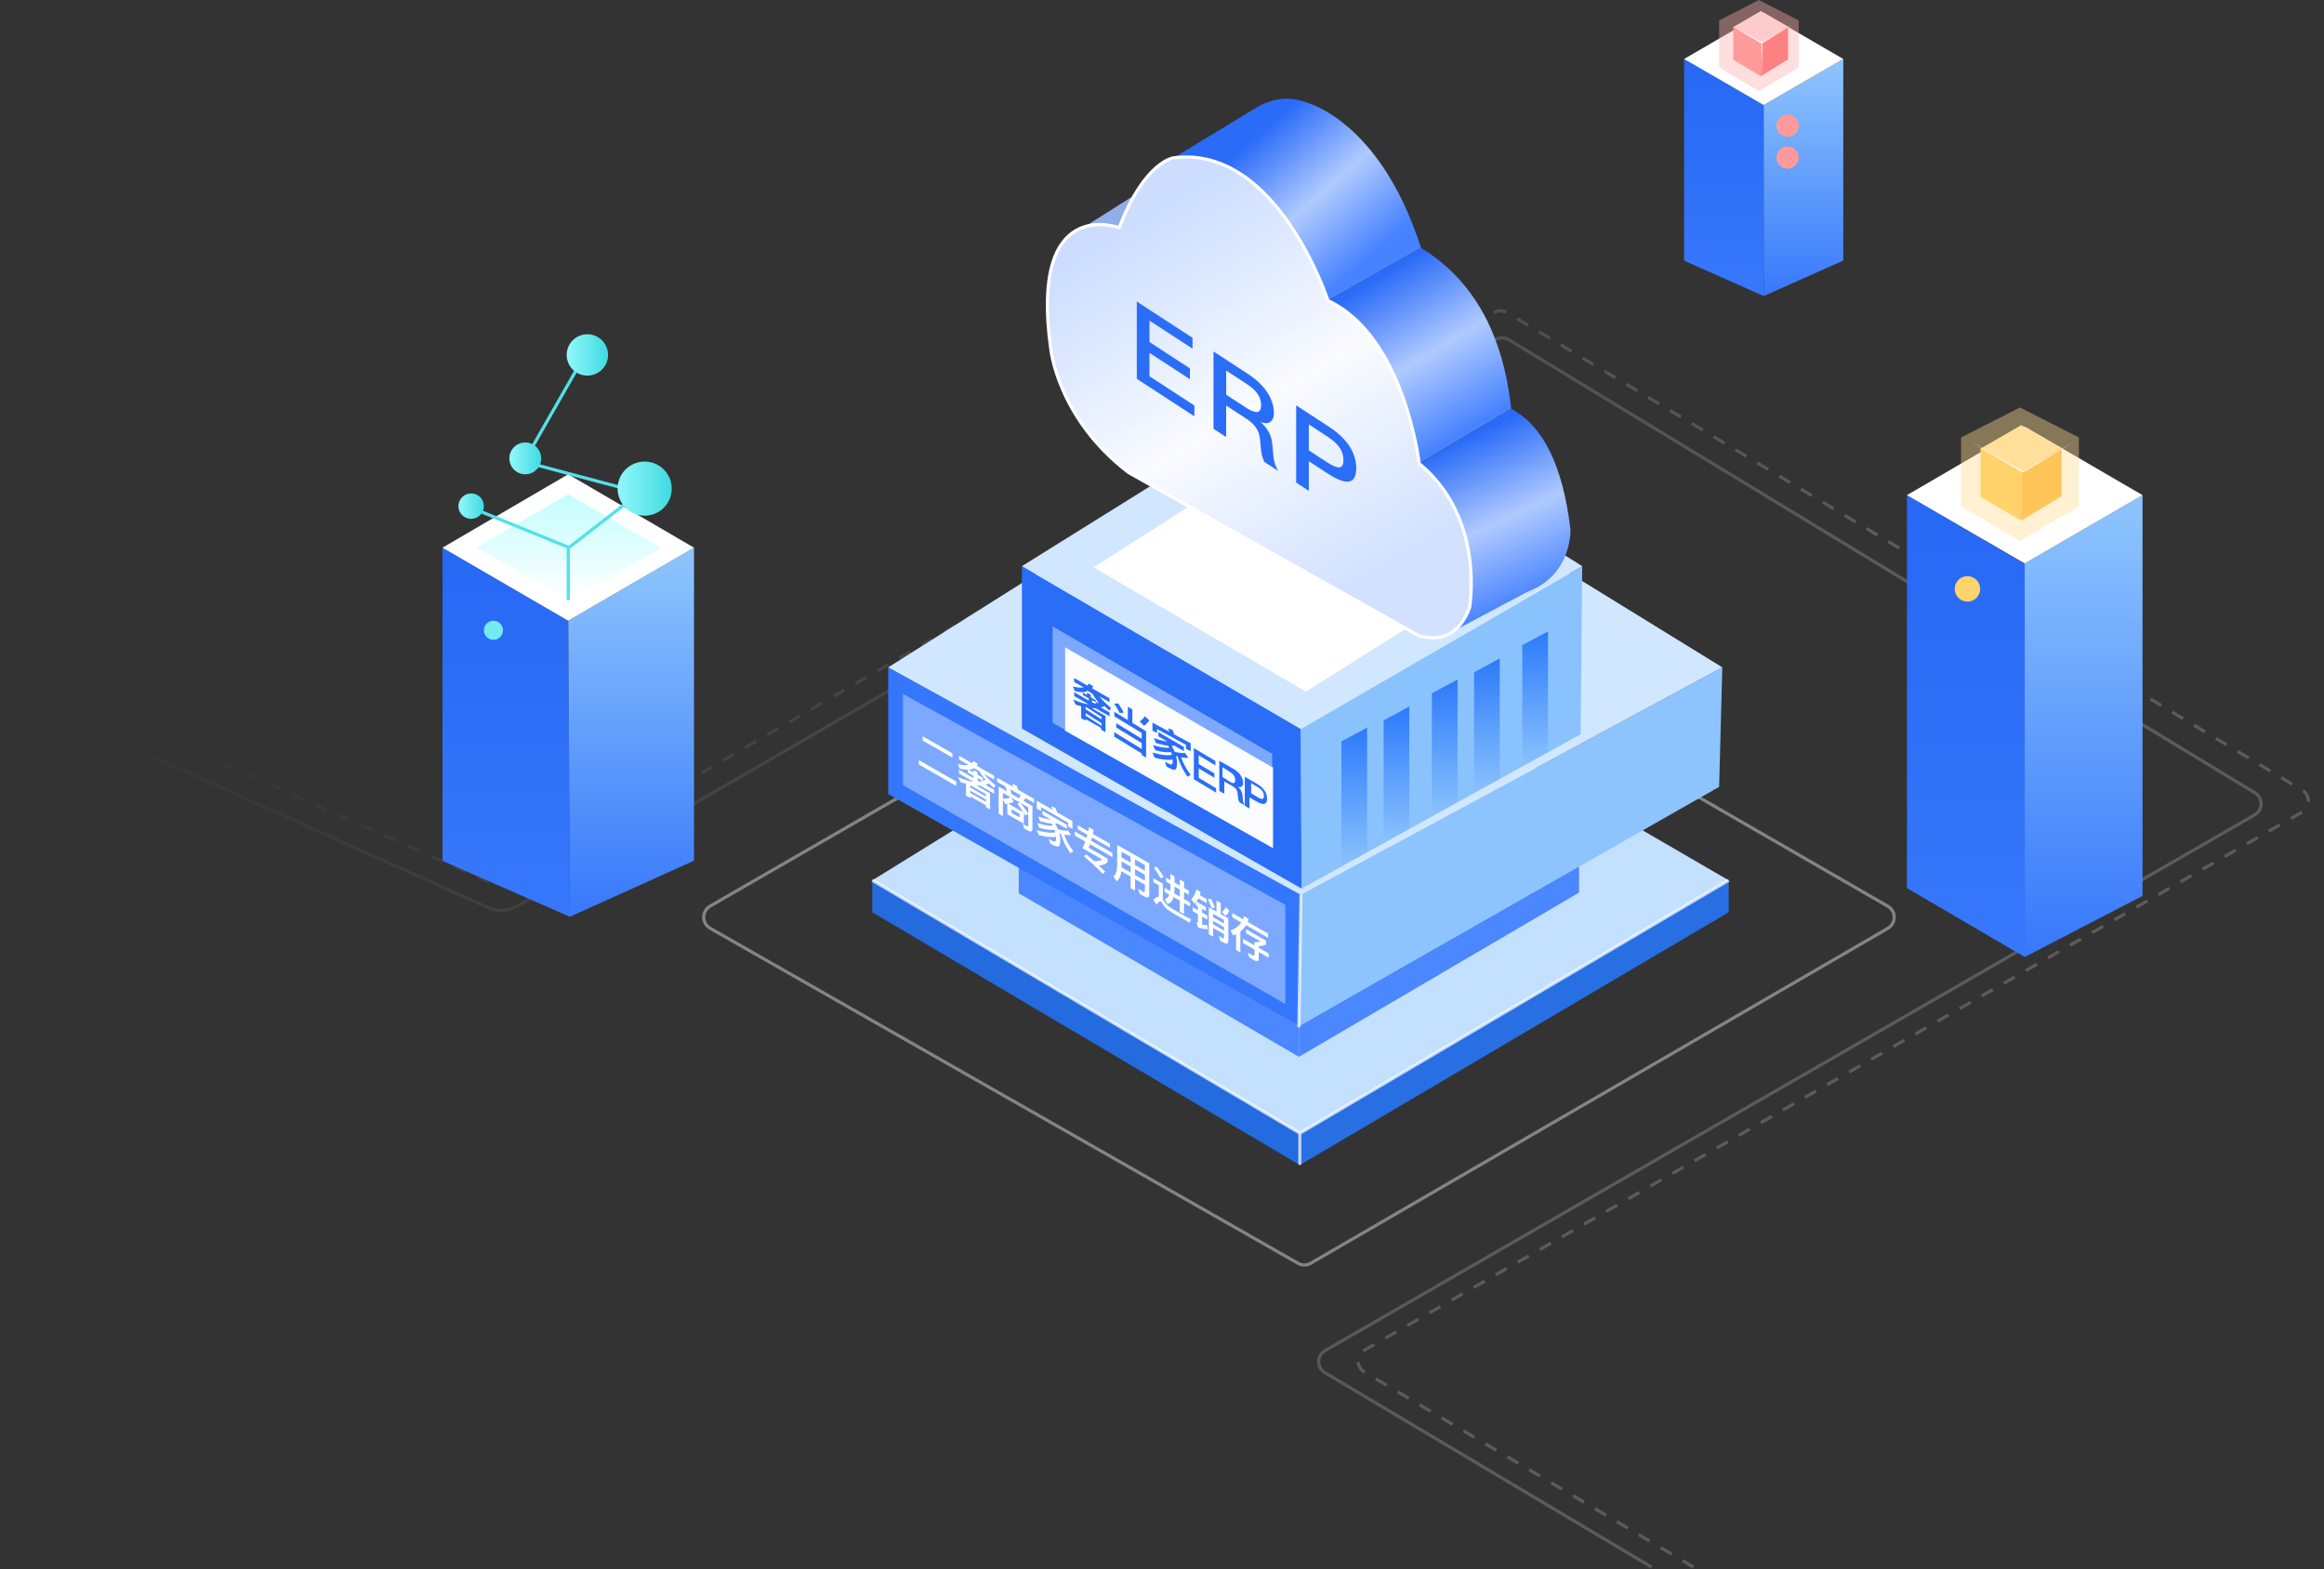 <?xml version="1.0" encoding="UTF-8"?>
<svg width="730px" height="493px" viewBox="0 0 730 493" version="1.1" xmlns="http://www.w3.org/2000/svg" xmlns:xlink="http://www.w3.org/1999/xlink">
    <rect x="0" y="0" width="730" height="493" fill="#333333" stroke="none"/>
    <title>ERP</title>
    <defs>
        <linearGradient x1="-1.782%" y1="43.641%" x2="70.454%" y2="64.686%" id="linearGradient-1">
            <stop stop-color="#FFFFFF" stop-opacity="0" offset="0%"></stop>
            <stop stop-color="#FFFFFF" offset="100%"></stop>
        </linearGradient>
        <linearGradient x1="0%" y1="43.45%" x2="67.685%" y2="64.169%" id="linearGradient-2">
            <stop stop-color="#FFFFFF" stop-opacity="0" offset="0%"></stop>
            <stop stop-color="#FFFFFF" offset="100%"></stop>
        </linearGradient>
        <linearGradient x1="50%" y1="3.386%" x2="50%" y2="100%" id="linearGradient-3">
            <stop stop-color="#2768F5" offset="0%"></stop>
            <stop stop-color="#3778FB" offset="99.801%"></stop>
        </linearGradient>
        <linearGradient x1="50%" y1="0%" x2="50%" y2="100%" id="linearGradient-4">
            <stop stop-color="#79EFF3" offset="0%"></stop>
            <stop stop-color="#E4ECFF" stop-opacity="0" offset="100%"></stop>
        </linearGradient>
        <linearGradient x1="50%" y1="3.386%" x2="50%" y2="100%" id="linearGradient-5">
            <stop stop-color="#8CC3FD" offset="0%"></stop>
            <stop stop-color="#3778FB" offset="100%"></stop>
        </linearGradient>
        <linearGradient x1="50%" y1="0%" x2="50%" y2="100%" id="linearGradient-6">
            <stop stop-color="#C3FDFF" offset="0%"></stop>
            <stop stop-color="#FFFFFF" offset="100%"></stop>
        </linearGradient>
        <linearGradient x1="100%" y1="50%" x2="0%" y2="50%" id="linearGradient-7">
            <stop stop-color="#40DAE1" offset="0%"></stop>
            <stop stop-color="#92F8FB" offset="100%"></stop>
        </linearGradient>
        <linearGradient x1="50%" y1="3.386%" x2="50%" y2="100%" id="linearGradient-8">
            <stop stop-color="#2768F5" offset="0%"></stop>
            <stop stop-color="#3778FB" offset="99.801%"></stop>
        </linearGradient>
        <linearGradient x1="50%" y1="0%" x2="50%" y2="100%" id="linearGradient-9">
            <stop stop-color="#FFD46A" offset="0%"></stop>
            <stop stop-color="#E5ECFF" stop-opacity="0" offset="100%"></stop>
        </linearGradient>
        <linearGradient x1="50%" y1="3.386%" x2="50%" y2="100%" id="linearGradient-10">
            <stop stop-color="#8CC3FD" offset="0%"></stop>
            <stop stop-color="#3778FB" offset="100%"></stop>
        </linearGradient>
        <linearGradient x1="100%" y1="33.069%" x2="0%" y2="66.931%" id="linearGradient-11">
            <stop stop-color="#FFFFFF" stop-opacity="0" offset="0%"></stop>
            <stop stop-color="#FEFEFE" offset="100%"></stop>
        </linearGradient>
        <linearGradient x1="50%" y1="0%" x2="50%" y2="100%" id="linearGradient-12">
            <stop stop-color="#FFFFFF" offset="0%"></stop>
            <stop stop-color="#FFFFFF" stop-opacity="0" offset="97.938%"></stop>
        </linearGradient>
        <linearGradient x1="0%" y1="33.069%" x2="100%" y2="66.931%" id="linearGradient-13">
            <stop stop-color="#FFFFFF" stop-opacity="0" offset="0%"></stop>
            <stop stop-color="#FFFFFF" offset="100%"></stop>
        </linearGradient>
        <linearGradient x1="50%" y1="3.386%" x2="50%" y2="100%" id="linearGradient-14">
            <stop stop-color="#2768F5" offset="0%"></stop>
            <stop stop-color="#3778FB" offset="99.801%"></stop>
        </linearGradient>
        <linearGradient x1="50%" y1="3.386%" x2="50%" y2="100%" id="linearGradient-15">
            <stop stop-color="#8CC3FD" offset="0%"></stop>
            <stop stop-color="#3778FB" offset="100%"></stop>
        </linearGradient>
        <linearGradient x1="100%" y1="25.5%" x2="0%" y2="74.5%" id="linearGradient-16">
            <stop stop-color="#FFFFFF" stop-opacity="0" offset="0%"></stop>
            <stop stop-color="#FEFEFE" offset="100%"></stop>
        </linearGradient>
        <linearGradient x1="50%" y1="0%" x2="50%" y2="100%" id="linearGradient-17">
            <stop stop-color="#FFFFFF" offset="0%"></stop>
            <stop stop-color="#FFFFFF" stop-opacity="0" offset="97.938%"></stop>
        </linearGradient>
        <linearGradient x1="0%" y1="32%" x2="100%" y2="68%" id="linearGradient-18">
            <stop stop-color="#FFFFFF" stop-opacity="0" offset="0%"></stop>
            <stop stop-color="#FFFFFF" offset="100%"></stop>
        </linearGradient>
        <linearGradient x1="50%" y1="0%" x2="50%" y2="100%" id="linearGradient-19">
            <stop stop-color="#2C7AFB" offset="0%"></stop>
            <stop stop-color="#8AC2FD" offset="100%"></stop>
        </linearGradient>
        <linearGradient x1="50%" y1="0%" x2="50%" y2="100%" id="linearGradient-20">
            <stop stop-color="#2C7AFB" offset="0%"></stop>
            <stop stop-color="#8AC2FD" offset="100%"></stop>
        </linearGradient>
        <linearGradient x1="50%" y1="0%" x2="50%" y2="100%" id="linearGradient-21">
            <stop stop-color="#2C7AFB" offset="0%"></stop>
            <stop stop-color="#8AC2FD" offset="100%"></stop>
        </linearGradient>
        <linearGradient x1="50%" y1="0%" x2="50%" y2="100%" id="linearGradient-22">
            <stop stop-color="#2C7AFB" offset="0%"></stop>
            <stop stop-color="#8AC2FD" offset="100%"></stop>
        </linearGradient>
        <linearGradient x1="50%" y1="0%" x2="50%" y2="100%" id="linearGradient-23">
            <stop stop-color="#2C7AFB" offset="0%"></stop>
            <stop stop-color="#8AC2FD" offset="100%"></stop>
        </linearGradient>
        <linearGradient x1="30.05%" y1="22.937%" x2="84.188%" y2="73.761%" id="linearGradient-24">
            <stop stop-color="#2A6BF7" offset="0%"></stop>
            <stop stop-color="#B0CAFF" offset="51.705%"></stop>
            <stop stop-color="#4883FF" offset="99.227%"></stop>
        </linearGradient>
        <linearGradient x1="35.609%" y1="9.42%" x2="74.661%" y2="85.629%" id="linearGradient-25">
            <stop stop-color="#2A6BF7" offset="0%"></stop>
            <stop stop-color="#B0CAFF" offset="51.705%"></stop>
            <stop stop-color="#4883FF" offset="99.227%"></stop>
        </linearGradient>
        <linearGradient x1="41.34%" y1="9.42%" x2="64.841%" y2="85.629%" id="linearGradient-26">
            <stop stop-color="#2A6BF7" offset="0%"></stop>
            <stop stop-color="#B0CAFF" offset="51.705%"></stop>
            <stop stop-color="#4883FF" offset="99.227%"></stop>
        </linearGradient>
        <linearGradient x1="34.497%" y1="9.42%" x2="76.567%" y2="85.629%" id="linearGradient-27">
            <stop stop-color="#CCDDFF" offset="0%"></stop>
            <stop stop-color="#F9FBFF" offset="51.814%"></stop>
            <stop stop-color="#D2E1FF" offset="100%"></stop>
        </linearGradient>
    </defs>
    <g id="奢当家官网" stroke="none" stroke-width="1" fill="none" fill-rule="evenodd">
        <g id="首页" transform="translate(-830, -147)">
            <g id="banner" transform="translate(0, 72)">
                <g id="ERP" transform="translate(830, 75)">
                    <g id="1" opacity="0.496" transform="translate(0, 97)">
                        <path d="M518.784,395.293 L416.154,334.209 C414.256,333.079 413.633,330.624 414.763,328.726 C415.113,328.137 415.609,327.648 416.203,327.306 L708.249,158.979 C710.163,157.876 710.821,155.43 709.717,153.516 C709.381,152.933 708.904,152.444 708.328,152.095 L473.869,9.69 C472.619,8.931 471.054,8.915 469.788,9.648 L162.438,187.65 C159.652,189.263 156.259,189.437 153.323,188.116 L0.346,119.3 L0.346,119.3" id="路径-38" stroke="url(#linearGradient-1)" opacity="0.4"></path>
                        <path d="M531.964,395.293 L428.581,334.035 C426.68,332.909 426.052,330.455 427.178,328.555 C427.53,327.961 428.03,327.468 428.629,327.124 L723.1,158.135 C725.016,157.035 725.678,154.591 724.579,152.675 C724.239,152.083 723.754,151.588 723.169,151.237 L473.425,1.217 C472.176,0.466 470.617,0.455 469.356,1.187 L162.426,179.509 C159.647,181.124 156.261,181.304 153.326,179.993 L10,116 L10,116" id="路径-39" stroke="url(#linearGradient-2)" opacity="0.4" stroke-dasharray="4"></path>
                    </g>
                    <g id="编组-14" transform="translate(139, 105)">
                        <polygon id="路径-54" fill="url(#linearGradient-3)" points="0 67 39.5 90 40 183 0 165.447"></polygon>
                        <g id="编组-13" transform="translate(13, 90)">
                            <circle id="椭圆形" fill="#72ECF1" cx="3" cy="3" r="3"></circle>
                            <line x1="3" y1="6" x2="3" y2="25" id="路径-46" stroke="url(#linearGradient-4)"></line>
                        </g>
                        <polygon id="路径-55" fill="url(#linearGradient-5)" points="39.5 90 79 67.05 79 165.387 40 183"></polygon>
                        <polygon id="路径-56" fill="#FFFFFF" points="0 67.05 39.479 90 79 67.05 39.479 44"></polygon>
                        <g id="编组-15" transform="translate(5, 0)">
                            <polygon id="路径-41" stroke="#FFFFFF" stroke-width="0.5" fill="url(#linearGradient-6)" points="34.5 50 5 67 35 83.853 63.992 67.05"></polygon>
                            <polyline id="路径-40" stroke="#54E1E8" points="37.177 11 20.591 40.044 57 49.729 34.721 67 5 54.896"></polyline>
                            <line x1="34.5" y1="67.05" x2="34.5" y2="83.5" id="路径-11" stroke="#54E1E8"></line>
                            <circle id="椭圆形" fill="url(#linearGradient-7)" cx="40.5" cy="6.5" r="6.5"></circle>
                            <circle id="椭圆形" fill="url(#linearGradient-7)" cx="21" cy="39" r="5"></circle>
                            <circle id="椭圆形" fill="url(#linearGradient-7)" cx="4" cy="54" r="4"></circle>
                            <circle id="椭圆形" fill="url(#linearGradient-7)" cx="58.5" cy="48.5" r="8.5"></circle>
                        </g>
                    </g>
                    <g id="编组-14" transform="translate(599, 128)">
                        <polygon id="路径-54" fill="url(#linearGradient-8)" points="1.8870322e-13 27.547 37 49.121 37 172.641 0 151"></polygon>
                        <g id="编组-13" transform="translate(15, 53)">
                            <circle id="椭圆形" fill="#FFD46A" cx="4" cy="4" r="4"></circle>
                            <line x1="4" y1="7" x2="4" y2="29" id="路径-46" stroke="url(#linearGradient-9)"></line>
                        </g>
                        <polygon id="路径-55" fill="url(#linearGradient-10)" points="36.98 49 74 27.547 74 153.448 37 172.641"></polygon>
                        <polygon id="路径-56" fill="#FFFFFF" points="0 27.547 36.98 49 74 27.547 36.98 6"></polygon>
                        <g id="编组-3" transform="translate(17, 0)">
                            <g id="编组-31" transform="translate(6.103, 5.556)">
                                <polygon id="路径-58" fill="#FFCD53" points="-1.12792249e-13 7.219 -1.12792249e-13 22.514 12.814 30.01 12.814 26.656 12.814 14.747"></polygon>
                                <polygon id="路径-59" fill="#FFB634" points="12.814 30.01 25.468 22.27 25.468 7.219 12.814 14.747"></polygon>
                                <polygon id="路径-60" fill="#FFE1A3" points="12.805 14.747 25.468 7.219 12.805 3.24912197e-13 -6.95727891e-14 7.373"></polygon>
                            </g>
                            <polygon id="路径-57" fill="#FFDD8D" opacity="0.404" points="0 9.419 0 31.072 18.5 41.956 37 31.072 37 9.419 18.5 0"></polygon>
                            <g id="线条" transform="translate(1, 9.489)" stroke-width="0.3">
                                <line x1="18.419" y1="10.718" x2="36.837" y2="7.31047596e-13" id="路径-62" stroke="url(#linearGradient-11)"></line>
                                <line x1="18.419" y1="10.718" x2="18.419" y2="32.522" id="路径-61" stroke="url(#linearGradient-12)"></line>
                                <line x1="18.419" y1="10.718" x2="-1.3781091e-14" y2="2.79264494e-13" id="路径-63" stroke="url(#linearGradient-13)"></line>
                            </g>
                        </g>
                    </g>
                    <g id="编组-14" transform="translate(529, 0)">
                        <polygon id="路径-54" fill="url(#linearGradient-14)" points="0 18.5 25 33 25 93 0 81.898"></polygon>
                        <polygon id="路径-55" fill="url(#linearGradient-15)" points="25 33 50 18.532 50 81.86 25 93"></polygon>
                        <circle id="椭圆形" fill="#FF9A9A" cx="32.5" cy="39.5" r="3.5"></circle>
                        <circle id="椭圆形" fill="#FF9A9A" cx="32.5" cy="49.5" r="3.5"></circle>
                        <polygon id="路径-56" fill="#FFFFFF" points="0 18.532 24.987 33 50 18.532 24.987 4"></polygon>
                        <g id="编组-3" transform="translate(11, 0)">
                            <g id="编组-31" transform="translate(4.448, 3.47)">
                                <polygon id="路径-58" fill="#FF8F8F" points="-7.62109791e-14 4.922 -7.62109791e-14 15.351 8.658 20.461 8.658 18.174 8.658 10.055"></polygon>
                                <polygon id="路径-59" fill="#FE6465" points="8.658 20.461 17.208 15.184 17.208 4.922 8.658 10.055"></polygon>
                                <polygon id="路径-60" fill="#FCDFDF" points="8.652 10.055 17.208 4.922 8.652 2.21531044e-13 -4.70086413e-14 5.027"></polygon>
                            </g>
                            <polygon id="路径-57" fill="#FFADAD" opacity="0.4" points="0 6.422 0 21.186 12.5 28.606 25 21.186 25 6.422 12.5 0"></polygon>
                            <g id="线条" transform="translate(4, 7.152)" stroke-width="0.3">
                                <path d="M9.445,6.308 C17.742,1.436 20.427,-0.217 17.5,1.348" id="路径-62" stroke="url(#linearGradient-16)"></path>
                                <line x1="9.445" y1="6.308" x2="9.5" y2="16.348" id="路径-61" stroke="url(#linearGradient-17)"></line>
                                <line x1="9.445" y1="6.308" x2="0.5" y2="1.348" id="路径-63" stroke="url(#linearGradient-18)"></line>
                            </g>
                        </g>
                    </g>
                    <g id="编组-11" transform="translate(217, 31)">
                        <path d="M6.061,260.609 L190.732,365.861 C191.969,366.566 193.488,366.56 194.72,365.845 L376.02,260.625 C377.931,259.516 378.581,257.068 377.472,255.158 C377.121,254.553 376.617,254.05 376.011,253.701 L191,147 L191,147 L6.044,253.669 C4.13,254.773 3.473,257.219 4.577,259.133 C4.932,259.748 5.444,260.258 6.061,260.609 Z" id="路径-12" stroke="#FFFFFF" opacity="0.397"></path>
                        <polygon id="路径-13" fill="#246BDF" points="57 245.547 57 255.583 191.295 335 191.295 324.526"></polygon>
                        <polygon id="路径-14" fill="#276FE2" points="191.295 335 191.295 324.526 326 245.547 326 255.583"></polygon>
                        <polygon id="路径-15" fill="#C3E0FF" points="57 245.547 191.279 325 326 245.547 187.357 165"></polygon>
                        <polygon id="路径-16" fill="#4B87FF" points="103 241 103 249.613 191 301 191 291.351"></polygon>
                        <polygon id="路径-17" fill="#4B87FF" points="191 301 191 291.351 279 241 279 249.406"></polygon>
                        <g id="编组-10" transform="translate(62, 178)">
                            <polygon id="路径-18" fill="#3477FC" points="0 0.641 0 4.165 0 40.446 129 113.351 129.648 72"></polygon>
                            <polygon id="路径-24" fill="#7CA8FF" points="4.648 9 4.648 37.665 124.725 106.385 124.725 75.256"></polygon>
                            <path d="M20.167,28.992 L20.167,27.653 L10.833,22.307 L10.833,23.646 L20.167,28.992 Z M21.363,37.88 L21.363,36.515 L9.624,29.791 L9.624,31.156 L21.363,37.88 Z M25.781,41.711 L25.781,41.178 L30.656,43.971 L30.656,44.504 L31.995,45.271 L31.995,40.214 L27.77,37.793 C28.16,37.822 28.537,37.83 28.901,37.817 L33.269,40.319 L33.269,39.123 L30.565,37.574 C30.955,37.46 31.319,37.317 31.67,37.128 C32.112,37.59 32.619,38.062 33.178,38.564 L33.737,37.714 C32.164,36.423 30.955,35.224 30.11,34.103 L33.269,35.912 L33.269,34.703 L27.822,31.583 C27.952,31.424 28.069,31.231 28.173,31.017 L26.834,30.081 C26.704,30.319 26.548,30.541 26.34,30.734 L22.245,28.389 L22.245,29.598 L25.209,31.295 C24.351,31.48 23.233,31.386 21.842,31.018 L22.453,32.46 C23.402,32.691 24.247,32.811 24.975,32.799 L24.975,33.696 L26.782,34.731 L26.782,35.407 L22.245,32.809 L22.245,34.005 L26.769,36.596 C25.378,36.423 23.766,35.929 21.933,35.1 L22.687,36.676 C23.285,36.875 23.857,37.047 24.429,37.206 L24.429,40.937 L25.781,41.711 Z M29.746,36.312 L29.746,35.337 L28.069,34.377 L28.069,33.61 L26.782,32.872 L26.782,33.639 L25.287,32.783 C25.95,32.747 26.522,32.594 26.99,32.316 L28.576,33.224 C29.07,34.079 29.72,34.984 30.552,35.929 C30.305,36.074 30.032,36.19 29.746,36.312 Z M28.81,36.569 L28.069,36.145 L28.069,35.469 L29.629,36.362 C29.369,36.447 29.096,36.512 28.81,36.569 Z M30.656,41.189 L25.781,38.396 L25.781,37.694 L30.656,40.487 L30.656,41.189 Z M30.656,42.879 L25.781,40.086 L25.781,39.384 L30.656,42.177 L30.656,42.879 Z M43.966,51.959 C44.85,52.465 45.305,52.193 45.305,51.153 L45.305,44.198 L42.523,42.604 C42.731,42.346 42.926,42.042 43.108,41.704 L45.825,43.261 L45.825,41.961 L40.742,39.049 C40.638,38.613 40.521,38.194 40.391,37.808 L38.909,37.193 C39.026,37.507 39.143,37.847 39.247,38.193 L34.203,35.303 L34.203,36.603 L36.816,38.1 C37.024,38.609 37.206,39.117 37.375,39.655 L34.697,38.121 L34.697,46.623 L36.01,47.376 L36.01,42.15 L36.764,43.556 C36.972,43.546 37.193,43.529 37.414,43.5 L37.414,46.789 L42.601,49.76 L42.601,46.393 C42.757,46.638 42.9,46.876 43.043,47.127 L43.992,46.735 L43.992,50.115 C43.992,50.57 43.836,50.714 43.55,50.551 L42.302,49.784 L42.64,51.199 L43.966,51.959 Z M41.054,41.763 L38.766,40.452 C38.61,39.921 38.454,39.428 38.298,38.949 L41.626,40.855 C41.444,41.167 41.262,41.479 41.054,41.763 Z M43.992,46.579 C43.316,45.568 42.497,44.448 41.561,43.249 L43.992,44.642 L43.992,46.579 Z M42.458,46.168 L37.713,43.45 C38.363,43.341 38.935,43.123 39.442,42.815 L38.571,41.536 L41.366,43.138 L40.534,43.467 C41.288,44.445 41.925,45.343 42.458,46.168 Z M36.01,41.929 L36.01,40.07 L38.428,41.455 C37.778,41.784 36.972,41.947 36.01,41.929 Z M41.288,47.812 L38.727,46.345 L38.727,45.227 L41.288,46.694 L41.288,47.812 Z M48.007,45.785 L48.007,44.563 L56.522,49.44 L56.522,50.662 L57.874,51.437 L57.874,48.967 L53.012,46.182 C52.882,45.704 52.752,45.266 52.622,44.866 L51.231,44.303 C51.374,44.645 51.504,45.006 51.634,45.392 L46.668,42.548 L46.668,45.018 L48.007,45.785 Z M51.283,56.202 C52.479,56.887 53.259,57.087 53.61,56.82 C53.896,56.594 54.052,55.968 54.052,54.902 C54.039,54.219 53.948,53.543 53.766,52.841 C53.922,52.891 54.078,52.941 54.234,52.979 C54.845,55.058 55.833,57.067 57.211,59.013 L58.173,58.433 C56.86,56.771 55.911,55.031 55.313,53.22 C56.067,53.353 56.782,53.398 57.445,53.362 L56.535,51.931 C55.521,52 54.455,51.87 53.324,51.547 C53.09,50.971 52.791,50.384 52.427,49.786 C52.713,49.78 52.986,49.755 53.272,49.724 L56.119,51.354 L56.119,50.106 L48.423,45.698 L48.423,46.946 L51.127,48.495 C50.893,48.465 50.646,48.427 50.399,48.39 C49.346,48.216 48.228,47.913 47.045,47.47 L47.734,48.995 C49.294,49.421 50.503,49.671 51.335,49.745 C51.335,49.732 51.361,49.734 51.387,49.749 C51.491,49.938 51.608,50.135 51.712,50.351 C50.542,50.487 48.904,50.224 46.798,49.551 L47.474,51.095 C49.463,51.663 51.062,51.838 52.271,51.646 C52.362,51.906 52.44,52.172 52.518,52.464 C51.127,52.759 49.164,52.531 46.629,51.794 L47.305,53.339 C49.528,53.936 51.335,54.113 52.739,53.877 C52.739,53.955 52.752,54.054 52.752,54.158 C52.752,54.847 52.635,55.248 52.427,55.376 C52.245,55.453 51.803,55.304 51.101,54.902 L50.425,54.515 L50.88,55.971 L51.283,56.202 Z M67.415,65.546 L68.169,64.808 C67.545,64.178 66.908,63.553 66.232,62.932 C67.441,62.753 68.338,62.409 68.91,61.892 L68.91,60.722 L62.956,57.311 C63.099,56.977 63.242,56.604 63.385,56.218 L70.431,60.254 L70.431,58.954 L63.736,55.119 C63.827,54.781 63.918,54.443 64.009,54.079 L69.651,57.311 L69.651,56.05 L64.282,52.975 C64.36,52.577 64.451,52.188 64.529,51.764 L63.138,50.85 C63.034,51.285 62.943,51.714 62.839,52.148 L59.524,50.249 L59.524,51.51 L62.553,53.245 C62.449,53.576 62.358,53.927 62.254,54.27 L58.627,52.193 L58.627,53.493 L61.89,55.362 C61.617,56.089 61.331,56.796 61.019,57.45 L67.272,61.032 C66.661,61.345 65.816,61.523 64.75,61.563 C63.944,60.841 63.099,60.123 62.215,59.396 L61.5,60.052 C63.528,61.721 65.491,63.547 67.415,65.546 Z M71.781,67.878 C72.574,67.267 73.055,66.19 73.224,64.675 L76.149,66.35 L76.149,70.016 L77.527,70.806 L77.527,67.14 L80.621,68.912 L80.621,70.719 C80.621,71.213 80.413,71.354 80.023,71.131 C79.581,70.877 79.113,70.583 78.593,70.233 L78.957,71.768 L80.452,72.624 C81.479,73.213 81.999,73.003 81.999,72.002 L81.999,62.187 L71.924,56.416 L71.924,62.851 C71.898,64.526 71.508,65.694 70.741,66.347 L71.781,67.878 Z M80.621,64.544 L77.527,62.772 L77.527,60.952 L80.621,62.724 L80.621,64.544 Z M76.149,61.982 L73.289,60.344 L73.289,58.524 L76.149,60.162 L76.149,61.982 Z M76.149,65.102 L73.289,63.464 L73.289,61.592 L76.149,63.23 L76.149,65.102 Z M80.621,67.664 L77.527,65.892 L77.527,64.02 L80.621,65.792 L80.621,67.664 Z M92.917,78.14 L92.917,74.682 L94.828,75.776 L94.828,74.502 L92.917,73.408 L92.917,71.211 L94.412,72.067 L94.412,70.806 L92.917,69.95 L92.917,68.039 L91.591,67.279 L91.591,69.19 L89.953,68.252 L89.953,66.315 L88.64,65.563 L88.64,67.5 L87.262,66.71 L87.262,67.971 L88.64,68.761 L88.64,69.645 C88.64,70.113 88.614,70.527 88.562,70.913 L86.807,69.908 L86.807,71.182 L88.302,72.038 C88.016,72.849 87.535,73.302 86.859,73.408 L87.678,74.957 C88.627,74.785 89.277,74.066 89.641,72.805 L91.591,73.922 L91.591,77.38 L92.917,78.14 Z M85.572,66.925 L86.547,66.522 C85.949,65.503 85.221,64.41 84.363,63.243 L83.427,63.591 C84.363,64.881 85.078,65.992 85.572,66.925 Z M91.591,72.648 L89.862,71.658 C89.914,71.18 89.953,70.657 89.953,70.085 L89.953,69.513 L91.591,70.451 L91.591,72.648 Z M84.259,75.169 C84.909,74.371 85.351,74.053 85.598,74.194 C85.754,74.283 85.91,74.477 86.079,74.795 C86.456,75.453 86.898,76.005 87.418,76.459 C87.964,76.901 88.64,77.367 89.472,77.856 C90.291,78.338 91.058,78.791 91.76,79.193 L94.737,80.898 L95.062,79.745 C94.711,79.57 94.204,79.306 93.541,78.952 C92.865,78.565 92.215,78.205 91.565,77.833 C90.577,77.267 89.706,76.755 88.965,76.318 C88.211,75.86 87.652,75.436 87.275,75.025 C86.976,74.684 86.677,74.253 86.391,73.751 L86.261,73.547 L86.261,68.594 L83.284,66.889 L83.284,68.137 L85,69.12 L85,72.682 C84.48,72.67 83.908,73.005 83.258,73.673 L84.259,75.169 Z M97.348,82.342 C98.505,82.693 99.532,82.891 100.429,82.937 L100.195,81.62 C99.675,81.634 99.142,81.575 98.609,81.478 L98.609,78.943 L100.247,79.881 L100.247,78.633 L98.609,77.695 L98.609,76.473 L99.805,77.158 L99.805,75.949 L96.815,74.236 C97.023,73.94 97.231,73.604 97.426,73.234 L100.026,74.724 L100.026,73.437 L97.868,72.201 C97.972,71.935 98.063,71.649 98.154,71.337 L96.854,70.32 C96.529,71.616 95.97,72.699 95.164,73.551 L96.269,74.886 C96.399,74.752 96.529,74.606 96.659,74.446 L96.659,75.356 L97.283,75.714 L97.283,76.936 L95.645,75.997 L95.645,77.245 L97.283,78.184 L97.283,80.602 C97.283,80.836 97.114,80.921 96.789,80.852 L97.348,82.342 Z M102.054,85.245 L102.054,82.502 L105.486,84.468 L105.486,85.313 C105.486,85.742 105.343,85.881 105.057,85.718 L103.9,84.99 L104.251,86.478 L105.486,87.185 C106.383,87.699 106.838,87.427 106.838,86.387 L106.838,79.51 L104.446,78.14 L104.446,74.682 L103.107,73.915 L103.107,77.373 L100.702,75.995 L100.702,84.471 L102.054,85.245 Z M105.98,78.719 C106.474,78.274 106.864,77.744 107.176,77.142 L106.058,75.956 C105.772,76.533 105.382,77.051 104.888,77.522 L105.98,78.719 Z M101.534,76.173 L102.626,76.252 C102.262,75.264 101.885,74.346 101.495,73.485 L100.364,73.383 C100.78,74.246 101.17,75.184 101.534,76.173 Z M105.486,81.101 L102.054,79.135 L102.054,78.056 L105.486,80.022 L105.486,81.101 Z M105.486,83.324 L102.054,81.358 L102.054,80.279 L105.486,82.245 L105.486,83.324 Z M110.606,90.209 L110.606,83.67 C111.308,83.136 111.893,82.445 112.387,81.635 L119.329,85.612 L119.329,84.286 L112.894,80.6 C113.011,80.329 113.115,80.037 113.219,79.733 L111.841,78.775 C111.724,79.124 111.594,79.452 111.451,79.773 L108.071,77.837 L108.071,79.163 L110.892,80.779 C110.086,81.981 108.968,82.823 107.512,83.263 L108.357,84.839 C108.669,84.732 108.968,84.617 109.267,84.476 L109.267,89.442 L110.606,90.209 Z M114.987,92.667 C115.923,93.203 116.391,92.99 116.391,92.041 L116.391,90.065 L119.498,91.845 L119.498,90.532 L116.391,88.752 L116.391,88.297 C117.249,88.204 118.003,88.011 118.666,87.741 L118.666,86.493 L112.4,82.904 L112.4,84.152 L116.976,86.773 C116.352,86.91 115.715,86.987 115.039,86.977 L115.039,87.978 L111.412,85.9 L111.412,87.213 L115.039,89.291 L115.039,90.851 C115.039,91.254 114.844,91.35 114.454,91.126 C113.947,90.836 113.479,90.555 113.037,90.276 L113.388,91.751 L114.987,92.667 Z" id="二奢商家专用进销存" fill="#FFFFFF" fill-rule="nonzero"></path>
                        </g>
                        <polygon id="路径-19" fill="#8DC4FD" points="191 291.351 323 216.189 324 178.641 191.648 250"></polygon>
                        <polygon id="路径-20" fill="#D0E7FF" points="62 178.641 191.598 250.098 324 178.641 191.427 97"></polygon>
                        <g id="编组-9" transform="translate(104, 146)">
                            <polygon id="路径-21" fill="#2A6EF7" points="0 0.853 0 51.865 87.847 102.157 87.648 52"></polygon>
                            <polygon id="路径-25" fill="#7CA8FF" points="9.64 19.78 9.64 50.063 78.616 89.144 78.616 59.818"></polygon>
                            <polygon id="路径-26" fill="#FAFCFF" points="13.566 26.347 13.566 52.27 78.616 89.137 78.616 64.017"></polygon>
                            <path d="M19.974,49.408 L19.974,48.872 L24.892,51.69 L24.892,52.226 L26.243,53 L26.243,47.913 L21.98,45.471 C22.374,45.5 22.754,45.509 23.121,45.497 L27.528,48.021 L27.528,46.818 L24.8,45.255 C25.193,45.141 25.561,44.998 25.915,44.808 C26.361,45.273 26.872,45.749 27.436,46.255 L28,45.402 C26.413,44.1 25.193,42.891 24.341,41.762 L27.528,43.588 L27.528,42.372 L22.033,39.223 C22.164,39.063 22.282,38.869 22.387,38.655 L21.036,37.711 C20.905,37.949 20.748,38.173 20.538,38.367 L16.407,36 L16.407,37.216 L19.397,38.929 C18.531,39.114 17.403,39.017 16,38.644 L16.616,40.096 C17.574,40.331 18.426,40.453 19.161,40.442 L19.161,41.344 L20.984,42.389 L20.984,43.069 L16.407,40.447 L16.407,41.65 L20.97,44.264 C19.567,44.088 17.941,43.588 16.092,42.751 L16.852,44.338 C17.456,44.539 18.033,44.713 18.61,44.874 L18.61,48.627 L19.974,49.408 Z M23.235,44 L23.235,43.025 L21.642,42.062 L21.642,41.295 L20.42,40.556 L20.42,41.323 L19,40.464 C19.63,40.429 20.173,40.277 20.617,40 L22.123,40.911 C22.593,41.766 23.21,42.673 24,43.618 C23.765,43.762 23.506,43.878 23.235,44 Z M22.95,44 L22,43.614 L22,43 L24,43.814 C23.667,43.89 23.317,43.949 22.95,44 Z M25,49 L20,45.802 L20,45 L25,48.198 L25,49 Z M25,51 L20,47.802 L20,47 L25,50.198 L25,51 Z M39,61 L39,52.712 L34.69,50.074 L34.69,45.869 L33.271,45 L33.271,49.206 L29.026,46.608 L29.026,48.01 L37.632,53.277 L37.632,55.077 L29.632,50.182 L29.632,51.542 L37.632,56.438 L37.632,58.294 L29,53.011 L29,54.413 L37.632,59.696 L37.632,60.163 L39,61 Z M38.344,51 C39.024,50.534 39.575,49.973 40,49.318 L38.642,48 C38.231,48.61 37.679,49.144 37,49.624 L38.344,51 Z M30.71,47 L32,46.881 C31.594,46.087 31.029,45.133 30.29,44 L29,44.046 C29.725,45.185 30.29,46.163 30.71,47 Z M42.434,53.273 L42.434,52.038 L51.552,56.981 L51.552,58.215 L53,59 L53,56.505 L47.794,53.682 C47.654,53.2 47.515,52.757 47.376,52.353 L45.886,51.782 C46.039,52.127 46.179,52.492 46.318,52.883 L41,50 L41,52.495 L42.434,53.273 Z M45.838,64.037 C47.081,64.759 47.892,64.97 48.257,64.691 C48.554,64.454 48.716,63.797 48.716,62.677 C48.703,61.959 48.608,61.249 48.419,60.511 C48.581,60.564 48.743,60.618 48.905,60.657 C49.541,62.842 50.568,64.953 52,67 L53,66.393 C51.635,64.645 50.649,62.816 50.027,60.912 C50.811,61.053 51.554,61.102 52.243,61.065 L51.297,59.561 C50.243,59.631 49.135,59.493 47.959,59.152 C47.716,58.547 47.405,57.929 47.027,57.3 C47.324,57.295 47.608,57.269 47.905,57.237 L50.865,58.955 L50.865,57.644 L42.865,53 L42.865,54.311 L45.676,55.942 C45.432,55.91 45.176,55.871 44.919,55.831 C43.824,55.646 42.662,55.326 41.432,54.858 L42.149,56.462 C43.77,56.912 45.027,57.177 45.892,57.256 C45.892,57.242 45.919,57.244 45.946,57.26 C46.054,57.459 46.176,57.666 46.284,57.893 C45.068,58.033 43.365,57.755 41.176,57.044 L41.878,58.667 C43.946,59.266 45.608,59.453 46.865,59.254 C46.959,59.527 47.041,59.807 47.122,60.113 C45.676,60.421 43.635,60.178 41,59.4 L41.703,61.023 C44.014,61.654 45.892,61.843 47.351,61.598 C47.351,61.68 47.365,61.784 47.365,61.893 C47.365,62.616 47.243,63.037 47.027,63.171 C46.838,63.253 46.378,63.095 45.649,62.671 L44.946,62.264 L45.419,63.794 L45.838,64.037 Z M61,72 L61,70.627 L55.539,67.353 L55.539,64.388 L60.461,67.338 L60.461,65.965 L55.539,63.015 L55.539,60.296 L60.776,63.436 L60.776,62.063 L54,58 L54,67.803 L61,72 Z M63.568,72.347 L63.568,68.493 L66.047,69.901 C66.583,70.205 66.998,70.547 67.28,70.945 C67.548,71.323 67.709,71.785 67.762,72.332 L67.883,73.566 C67.936,74.126 68.07,74.613 68.298,75.034 L70,76 C69.678,75.473 69.477,74.895 69.424,74.282 L69.263,72.668 C69.156,71.68 68.687,70.87 67.856,70.213 L67.856,70.186 C68.365,70.343 68.781,70.301 69.075,70.044 C69.343,69.813 69.477,69.452 69.477,68.961 C69.477,68.061 69.169,67.197 68.58,66.385 C68.017,65.629 67.24,64.975 66.261,64.42 L62,62 L62,71.457 L63.568,72.347 Z M65.291,68.549 L63,67.081 L63,64 L65.291,65.468 C65.885,65.849 66.319,66.238 66.591,66.661 C66.864,67.07 67,67.544 67,68.083 C67,68.581 66.864,68.88 66.591,68.982 C66.294,69.054 65.861,68.914 65.291,68.549 Z M71.476,77 L71.476,73.493 L73.708,74.794 C75.903,76.074 77,75.767 77,73.885 C77,72.016 75.903,70.442 73.733,69.177 L70,67 L70,76.14 L71.476,77 Z M74.125,73.49 L72,72.192 L72,69 L74.125,70.299 C74.763,70.688 75.237,71.098 75.537,71.535 C75.838,71.957 76,72.456 76,73.027 C76,73.599 75.85,73.92 75.55,73.989 C75.25,74.045 74.775,73.888 74.125,73.49 Z" id="奢当家ERP" fill="#2A6EF7" fill-rule="nonzero"></path>
                            <polyline id="路径-34" stroke="#FFFFFF" stroke-width="0.5" points="13.566 52.27 78.616 89 78.616 64.017"></polyline>
                        </g>
                        <g id="编组-8" transform="translate(191, 146)">
                            <polygon id="路径-22" fill="#8AC2FD" points="0.847 102.157 88.483 53.645 89 0.853 0.598 52"></polygon>
                            <polygon id="路径-33" fill="url(#linearGradient-19)" points="13.364 55.902 13.364 94.932 21.432 90.501 21.432 51.579"></polygon>
                            <polygon id="路径-33" fill="url(#linearGradient-20)" points="26.619 49.291 26.619 87.644 34.687 83.216 34.687 44.967"></polygon>
                            <polygon id="路径-33" fill="url(#linearGradient-21)" points="41.768 40.791 41.768 79.306 49.836 74.889 49.836 36.467"></polygon>
                            <polygon id="路径-33" fill="url(#linearGradient-22)" points="55.024 34.18 55.024 72.031 63.092 67.603 63.092 29.856"></polygon>
                            <polygon id="路径-33" fill="url(#linearGradient-23)" points="70.173 25.68 70.173 63.701 78.241 59.276 78.241 21.356"></polygon>
                        </g>
                        <polygon id="路径-23" fill="#D0E7FF" points="104 146.853 191.598 198 280 146.853 192 92"></polygon>
                        <polygon id="路径-27" stroke="#FFFFFF" stroke-width="0.5" fill="#FFFFFF" points="127 147.211 193.176 186 258 145.231 191.603 106"></polygon>
                        <g id="编组-7" transform="translate(112, 0)">
                            <polygon id="路径-29" fill="#91AEE9" points="9.939 41.325 27.631 30.142 22.711 41.325"></polygon>
                            <path d="M39.662,18.593 L65.076,3.133 C70.164,3.48363314e-14 75.174,-0.783 80.108,0.783 C80.108,0.783 104.135,5.587 117.352,46.868 C117.352,46.868 107.613,52.393 88.137,63.444 L39.662,18.593 Z" id="路径-30" fill="url(#linearGradient-24)"></path>
                            <path d="M88.137,63.444 L117.352,46.868 C133.673,56.841 143.119,73.696 145.69,97.434 C145.69,97.434 136.059,103.167 116.796,114.632 L88.137,63.444 Z" id="路径-31" fill="url(#linearGradient-25)"></path>
                            <path d="M116.914,114.632 L145.69,97.434 C155.74,102.735 161.942,115.368 164.297,135.333 C164.297,135.333 164.969,149.658 150.71,154.946 C150.71,154.946 141.684,159.75 123.631,169.359 L116.914,114.632 Z" id="路径-32" fill="url(#linearGradient-26)"></path>
                            <path d="M43.137,127.365 L116.796,168.769 C124.377,170.738 129.643,167.78 132.595,159.895 C132.595,159.895 137.667,131.83 116.796,114.632 C116.796,114.632 112.182,74.674 88.137,63.444 C88.137,63.444 72.144,14.325 39.662,18.593 C39.662,18.593 30.577,19.589 22.551,40.558 C22.551,40.558 -5.746,29.777 1.055,78.571 C1.055,78.571 3.183,100.394 25.503,117.445 C25.503,117.445 31.381,120.751 43.137,127.365 Z" id="路径-28" stroke="#FFFFFF" fill="url(#linearGradient-27)"></path>
                            <path d="M46.17,99.784 L46.17,96.384 L32.06,87.192 L32.06,79.848 L44.776,88.132 L44.776,84.732 L32.06,76.448 L32.06,69.716 L45.592,78.532 L45.592,75.132 L28.082,63.724 L28.082,88 L46.17,99.784 Z M56.155,106.289 L56.155,96.395 L62.445,100.493 C63.805,101.379 64.859,102.338 65.573,103.415 C66.253,104.436 66.661,105.654 66.797,107.069 L67.103,110.26 C67.239,111.709 67.579,112.984 68.157,114.109 L72.475,116.922 C71.659,115.506 71.149,113.984 71.013,112.399 L70.605,108.224 C70.333,105.666 69.143,103.497 67.035,101.648 L67.035,101.58 C68.327,102.081 69.381,102.054 70.129,101.453 C70.809,100.91 71.149,100.01 71.149,98.752 C71.149,96.44 70.367,94.163 68.871,91.964 C67.443,89.912 65.471,88.083 62.989,86.466 L52.177,79.422 L52.177,103.698 L56.155,106.289 Z M62.445,97.093 L56.155,92.995 L56.155,85.413 L62.445,89.511 C64.077,90.575 65.267,91.622 66.015,92.721 C66.763,93.786 67.137,94.982 67.137,96.308 C67.137,97.532 66.763,98.24 66.015,98.433 C65.199,98.548 64.009,98.112 62.445,97.093 Z M82.119,123.205 L82.119,113.889 L88.137,117.81 C94.053,121.664 97.011,121.076 97.011,116.078 C97.011,111.114 94.053,106.704 88.205,102.894 L78.141,96.338 L78.141,120.614 L82.119,123.205 Z M87.899,114.255 L82.119,110.489 L82.119,102.329 L87.899,106.095 C89.633,107.225 90.925,108.372 91.741,109.55 C92.557,110.694 92.999,112.002 92.999,113.464 C92.999,114.926 92.591,115.714 91.775,115.828 C90.959,115.909 89.667,115.407 87.899,114.255 Z" id="ERP" fill="#2A6EF7" fill-rule="nonzero"></path>
                        </g>
                        <line x1="191.648" y1="250.383" x2="191" y2="291.351" id="路径-35" stroke="#FFFFFF" opacity="0.7" stroke-linecap="round"></line>
                        <line x1="191.295" y1="325.616" x2="191.295" y2="334.487" id="路径-37" stroke="#FFFFFF" opacity="0.7" stroke-linecap="round"></line>
                        <polyline id="路径-36" stroke="#FFFFFF" opacity="0.7" points="57 245.547 191.324 325 326 245.547"></polyline>
                    </g>
                </g>
            </g>
        </g>
    </g>
</svg>